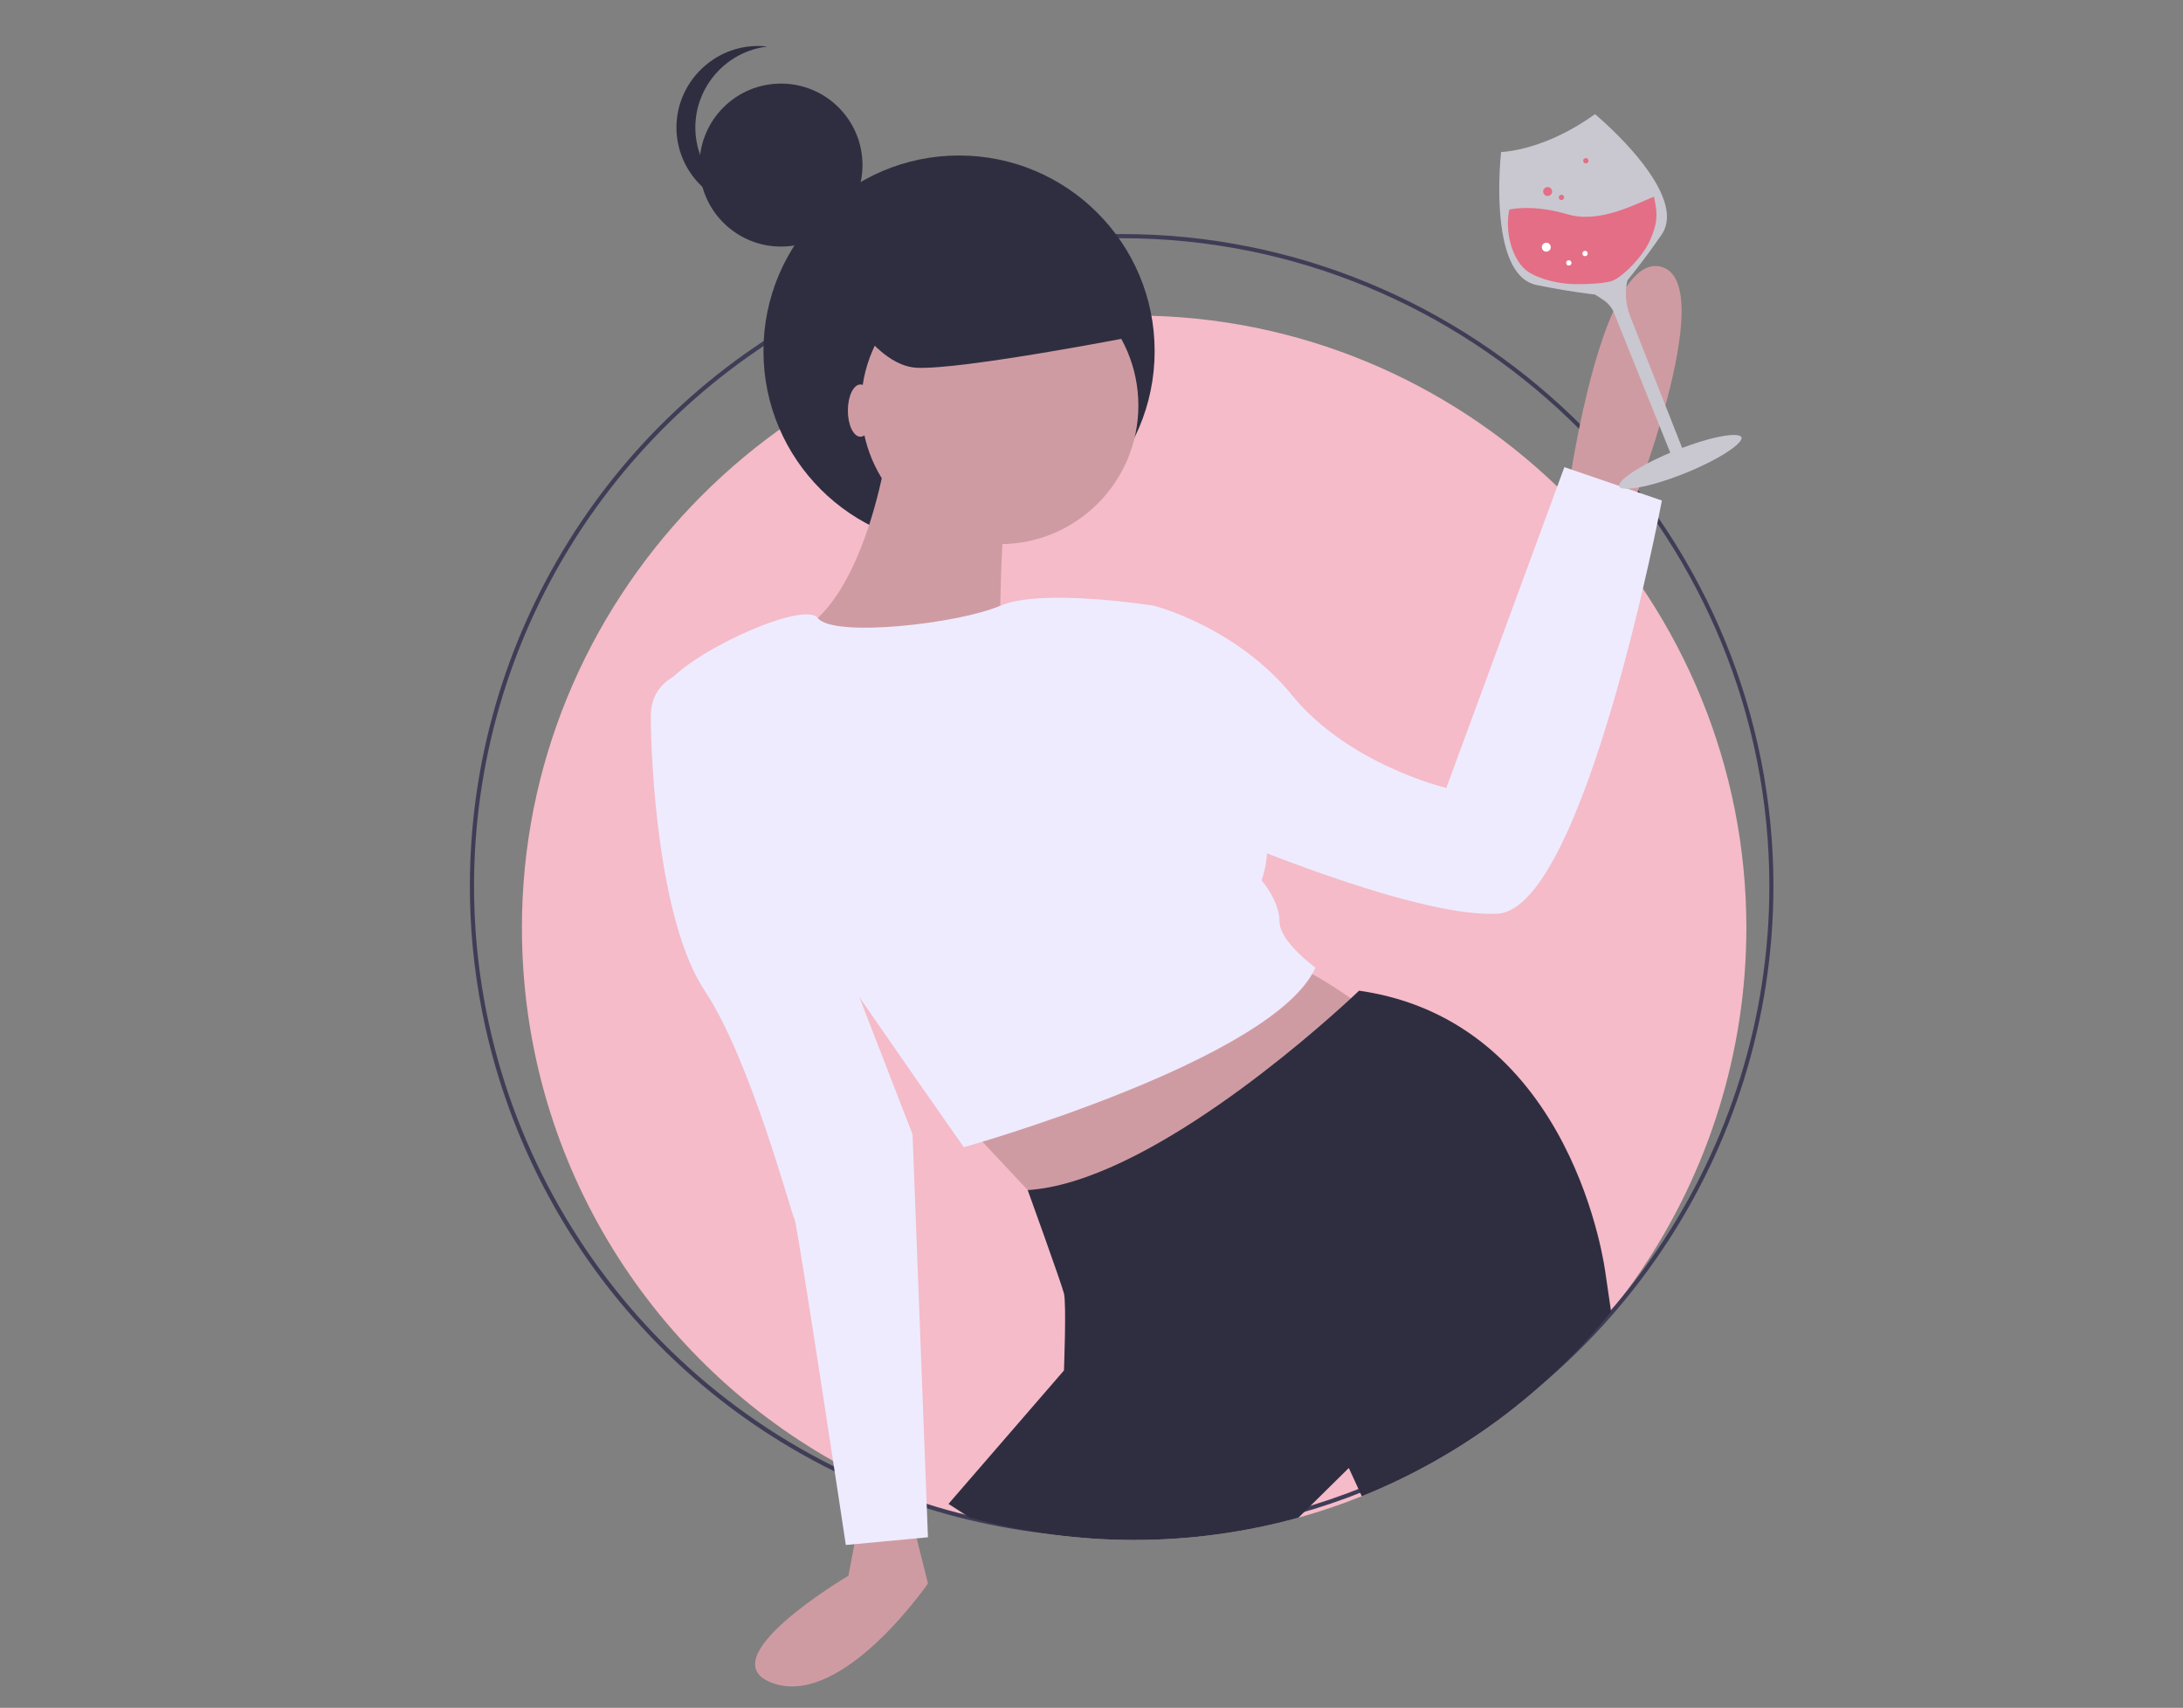 <?xml version="1.0" encoding="UTF-8" standalone="no"?>
<!DOCTYPE svg PUBLIC "-//W3C//DTD SVG 1.1//EN" "http://www.w3.org/Graphics/SVG/1.1/DTD/svg11.dtd">
<svg width="100%" height="100%" viewBox="0 0 1075 841" version="1.1" xmlns="http://www.w3.org/2000/svg" xmlns:xlink="http://www.w3.org/1999/xlink" xml:space="preserve" xmlns:serif="http://www.serif.com/" style="fill-rule:evenodd;clip-rule:evenodd;stroke-linejoin:round;stroke-miterlimit:2;">
    <rect x="0" y="0" width="1075" height="841" fill="#808080" stroke="none"/>
    <g transform="matrix(0.972,0,0,0.972,-26.785,-10.848)">
        <path d="M912.313,481.182C912.287,607.7 834.904,722.086 717.479,769.183C706.984,773.402 696.261,777.031 685.361,780.054C630.939,795.106 573.439,795.113 519.014,780.075C511.572,778.011 504.246,775.679 497.037,773.078C480.642,767.181 464.78,759.896 449.623,751.303C355.504,698.066 291.977,597.045 291.977,481.182C291.883,316.429 423.148,178.91 587.727,171.343C592.512,171.12 597.318,171.011 602.145,171.014C607.449,171.014 612.724,171.145 617.971,171.406C781.957,179.763 912.34,316.983 912.313,481.182Z" style="fill:rgb(245,187,200);fill-rule:nonzero;"/>
    </g>
    <g transform="matrix(0.972,0,0,0.972,-26.785,-10.848)">
        <path d="M595.793,790.291C565.879,790.31 536.1,786.272 507.272,778.286C499.292,776.072 491.418,773.565 483.869,770.834C466.412,764.55 449.522,756.793 433.38,747.646C329.839,689.082 265.61,578.961 265.61,460.006C265.61,334.339 337.292,219.11 450.019,163.569C490.698,143.481 535.116,132.075 580.442,130.079C590.667,129.602 601.497,129.606 612.643,130.146C787.239,139.129 926.02,285.235 926.02,460.062C926.02,594.763 843.633,716.558 718.607,766.687C707.429,771.176 696.01,775.041 684.404,778.264C655.547,786.263 625.738,790.309 595.793,790.291ZM595.793,131.847C590.625,131.847 585.493,131.963 580.539,132.194C535.505,134.177 491.372,145.509 450.954,165.469C338.942,220.647 267.712,335.139 267.712,460.005C267.712,598.036 354.754,721.985 484.588,768.842C492.088,771.557 499.91,774.047 507.838,776.245C565.422,792.156 626.258,792.149 683.839,776.223C695.369,773.022 706.713,769.182 717.818,764.721C842.075,714.936 923.964,593.908 923.964,460.049C923.964,286.324 786.036,141.149 612.539,132.261C606.862,131.986 601.228,131.847 595.793,131.847Z" style="fill:rgb(63,61,86);fill-rule:nonzero;"/>
    </g>
    <g transform="matrix(0.972,0,0,0.972,119.971,22.641)">
        <circle cx="362.457" cy="154.579" r="99.092" style="fill:rgb(47,46,65);"/>
    </g>
    <g transform="matrix(0.972,0,0,0.972,119.971,22.641)">
        <circle cx="383.089" cy="182.172" r="70.206" style="fill:rgb(207,155,162);"/>
    </g>
    <g transform="matrix(0.972,0,0,0.972,-26.785,-10.848)">
        <path d="M478.18,232.229C478.18,232.229 467.779,315.436 430.076,332.338C392.373,349.239 534.085,340.138 534.085,340.138C534.085,340.138 534.085,264.732 539.285,262.132C544.486,259.532 478.18,232.229 478.18,232.229Z" style="fill:rgb(207,155,162);fill-rule:nonzero;"/>
    </g>
    <g transform="matrix(0.972,0,0,0.972,-26.785,-10.848)">
        <path d="M462.579,782.176L457.378,809.478C457.378,809.478 384.572,852.382 419.675,864.083C454.778,875.784 497.682,813.378 497.682,813.378L489.881,782.176L462.579,782.176Z" style="fill:rgb(207,155,162);fill-rule:nonzero;"/>
    </g>
    <g transform="matrix(0.972,0,0,0.972,-26.785,-10.848)">
        <path d="M513.283,576.758L570.488,637.863L727.801,528.654C727.801,528.654 691.398,500.052 679.697,500.052C667.996,500.052 513.283,576.758 513.283,576.758Z" style="fill:rgb(207,155,162);fill-rule:nonzero;"/>
    </g>
    <g transform="matrix(0.972,0,0,0.972,-26.785,-10.848)">
        <path d="M822.709,255.631C822.709,255.631 839.611,137.321 869.513,146.422C899.416,155.523 852.612,272.533 852.612,272.533L822.709,255.631Z" style="fill:rgb(207,155,162);fill-rule:nonzero;"/>
    </g>
    <g transform="matrix(0.972,0,0,0.972,-26.785,-10.848)">
        <path d="M612.091,318.036C612.091,318.036 555.361,308.936 534.322,318.036C513.283,327.137 449.731,334.378 441.854,324.257C433.976,314.136 363.77,347.939 363.77,362.24C363.77,376.541 515.883,592.36 515.883,592.36C515.883,592.36 673.197,548.156 693.998,501.352C693.998,501.352 675.797,488.351 675.797,477.95C675.797,467.549 666.696,457.148 666.696,457.148C666.696,457.148 677.097,431.146 658.895,407.744C640.694,384.342 612.091,318.036 612.091,318.036Z" style="fill:rgb(238,235,255);fill-rule:nonzero;"/>
    </g>
    <g transform="matrix(0.972,0,0,0.972,-26.785,-10.848)">
        <path d="M595.19,321.937L612.091,318.036C612.091,318.036 653.695,328.437 682.297,363.54C710.9,398.643 760.304,410.344 760.304,410.344L820.109,247.831L869.513,264.732C869.513,264.732 830.51,471.449 786.306,474.05C742.102,476.65 632.893,428.546 632.893,428.546L595.19,321.937Z" style="fill:rgb(238,235,255);fill-rule:nonzero;"/>
    </g>
    <g transform="matrix(0.972,0,0,0.972,-26.785,-10.848)">
        <path d="M384.572,349.239C384.572,349.239 357.27,350.539 357.27,373.941C357.27,397.343 361.17,477.95 384.572,513.053C407.974,548.156 428.776,627.463 430.076,628.763C431.376,630.063 456.078,793.877 456.078,793.877L497.682,789.976L489.881,585.859L449.578,481.85L384.572,349.239Z" style="fill:rgb(238,235,255);fill-rule:nonzero;"/>
    </g>
    <g transform="matrix(0.972,0,0,0.972,-26.785,-10.848)">
        <path d="M843.779,675.656C810.388,717.133 766.892,749.342 717.479,769.183L710.905,754.87L685.361,780.054C630.939,795.106 573.439,795.113 519.014,780.075L508.079,773.078L566.587,705.466C566.587,705.466 567.889,671.665 566.587,666.467C565.285,661.27 548.22,614.078 548.22,614.078C607.512,610.32 692.295,535.107 711.932,516.973C714.631,514.475 716.102,513.056 716.102,513.056C825.307,528.649 840.91,656.061 840.91,656.061L843.779,675.656Z" style="fill:rgb(47,46,65);fill-rule:nonzero;"/>
    </g>
    <g transform="matrix(0.972,0,0,0.972,119.971,22.641)">
        <ellipse cx="312.474" cy="184.724" rx="6.352" ry="13.232" style="fill:rgb(207,155,162);"/>
    </g>
    <g transform="matrix(0.972,0,0,0.972,119.971,22.641)">
        <circle cx="272.247" cy="60.34" r="41.285" style="fill:rgb(47,46,65);"/>
    </g>
    <g transform="matrix(0.972,0,0,0.972,-26.785,-10.848)">
        <path d="M379.841,75.741C379.844,54.887 395.647,37.144 416.362,34.738C414.763,34.55 413.154,34.456 411.544,34.456C388.895,34.456 370.259,53.093 370.259,75.741C370.259,98.389 388.895,117.026 411.544,117.026C413.154,117.026 414.763,116.932 416.362,116.744C395.647,114.338 379.844,96.595 379.841,75.741Z" style="fill:rgb(47,46,65);fill-rule:nonzero;"/>
    </g>
    <g transform="matrix(1.623,-0.653,0.653,1.623,-347.004,-273.856)">
        <g transform="matrix(1,0,0,1,-100.859,-63.613)">
            <path d="M632.934,484.223C631.985,482.199 631.237,480.767 630.975,480.274C614.884,484.244 604.149,480.889 602.456,480.296C601.628,481.859 596.46,491.853 594.371,501.434C592.484,510.076 593.579,515.87 597.627,518.654L597.746,518.74L597.773,518.757C602.24,521.701 606.502,524.308 610.439,526.506C610.969,526.801 611.469,527.075 611.939,527.329L611.989,527.356L612.025,527.401C612.565,528.082 613.068,528.791 613.531,529.527C614.401,530.743 614.929,532.171 615.06,533.66L615.06,576.584L614.789,576.59C604.525,576.799 598.173,578.539 598.173,580.031C598.173,581.667 605.79,583.491 616.721,583.491C627.652,583.491 635.269,581.667 635.269,580.031C635.269,578.561 629.024,576.831 618.935,576.598L618.663,576.591L618.916,536.886C618.922,534.198 619.547,531.547 620.743,529.139C620.947,528.734 621.165,528.341 621.394,527.97C621.577,527.671 621.771,527.38 621.97,527.105L622.007,527.055L622.061,527.025C622.567,526.749 623.104,526.45 623.671,526.128L623.738,526.091C627.464,523.987 631.478,521.52 635.671,518.756C639.414,516.289 640.717,511.301 639.544,503.932C638.427,496.906 635.333,489.336 632.934,484.223Z" style="fill:rgb(201,200,209);fill-rule:nonzero;"/>
        </g>
        <g transform="matrix(0.916,0.296,-0.308,0.951,106.051,-221.4)">
            <path d="M636.825,513.406C634.445,517.847 628.414,522.813 625.541,523.874C625.54,523.874 625.539,523.874 625.538,523.874C623.775,524.742 617.425,524.602 613.396,524.215C609.738,523.864 604.182,522.503 600.537,519.813C596.858,517.098 594.289,509.272 596.383,502.021C599.967,501.623 605.682,501.797 613.361,504.54C622.453,507.788 633.328,502.943 638.844,501.273C639.75,506.965 639.057,509.241 636.825,513.406Z" style="fill:rgb(228,110,133);fill-rule:nonzero;"/>
        </g>
        <g transform="matrix(1,0,0,1,2.714,-2.942)">
            <circle cx="506.902" cy="434.829" r="1.245" style="fill:rgb(228,110,133);"/>
        </g>
        <circle cx="503.417" cy="446.278" r="1.245" style="fill:white;"/>
        <g transform="matrix(1,0,0,1,2.714,-2.942)">
            <circle cx="509.888" cy="437.815" r="0.747" style="fill:rgb(228,110,133);"/>
        </g>
        <circle cx="512.875" cy="452.003" r="0.747" style="fill:white;"/>
        <circle cx="507.648" cy="452.75" r="0.747" style="fill:white;"/>
        <circle cx="522.831" cy="427.859" r="0.747" style="fill:rgb(228,110,133);"/>
    </g>
    <g transform="matrix(0.972,0,0,0.972,-26.785,-10.848)">
        <path d="M449.708,156.194C449.708,156.194 468.762,196.421 492.051,197.479C515.34,198.538 602.145,181.6 602.145,181.6L573.563,122.319L497.344,131.847L449.708,156.194Z" style="fill:rgb(47,46,65);fill-rule:nonzero;"/>
    </g>
</svg>
